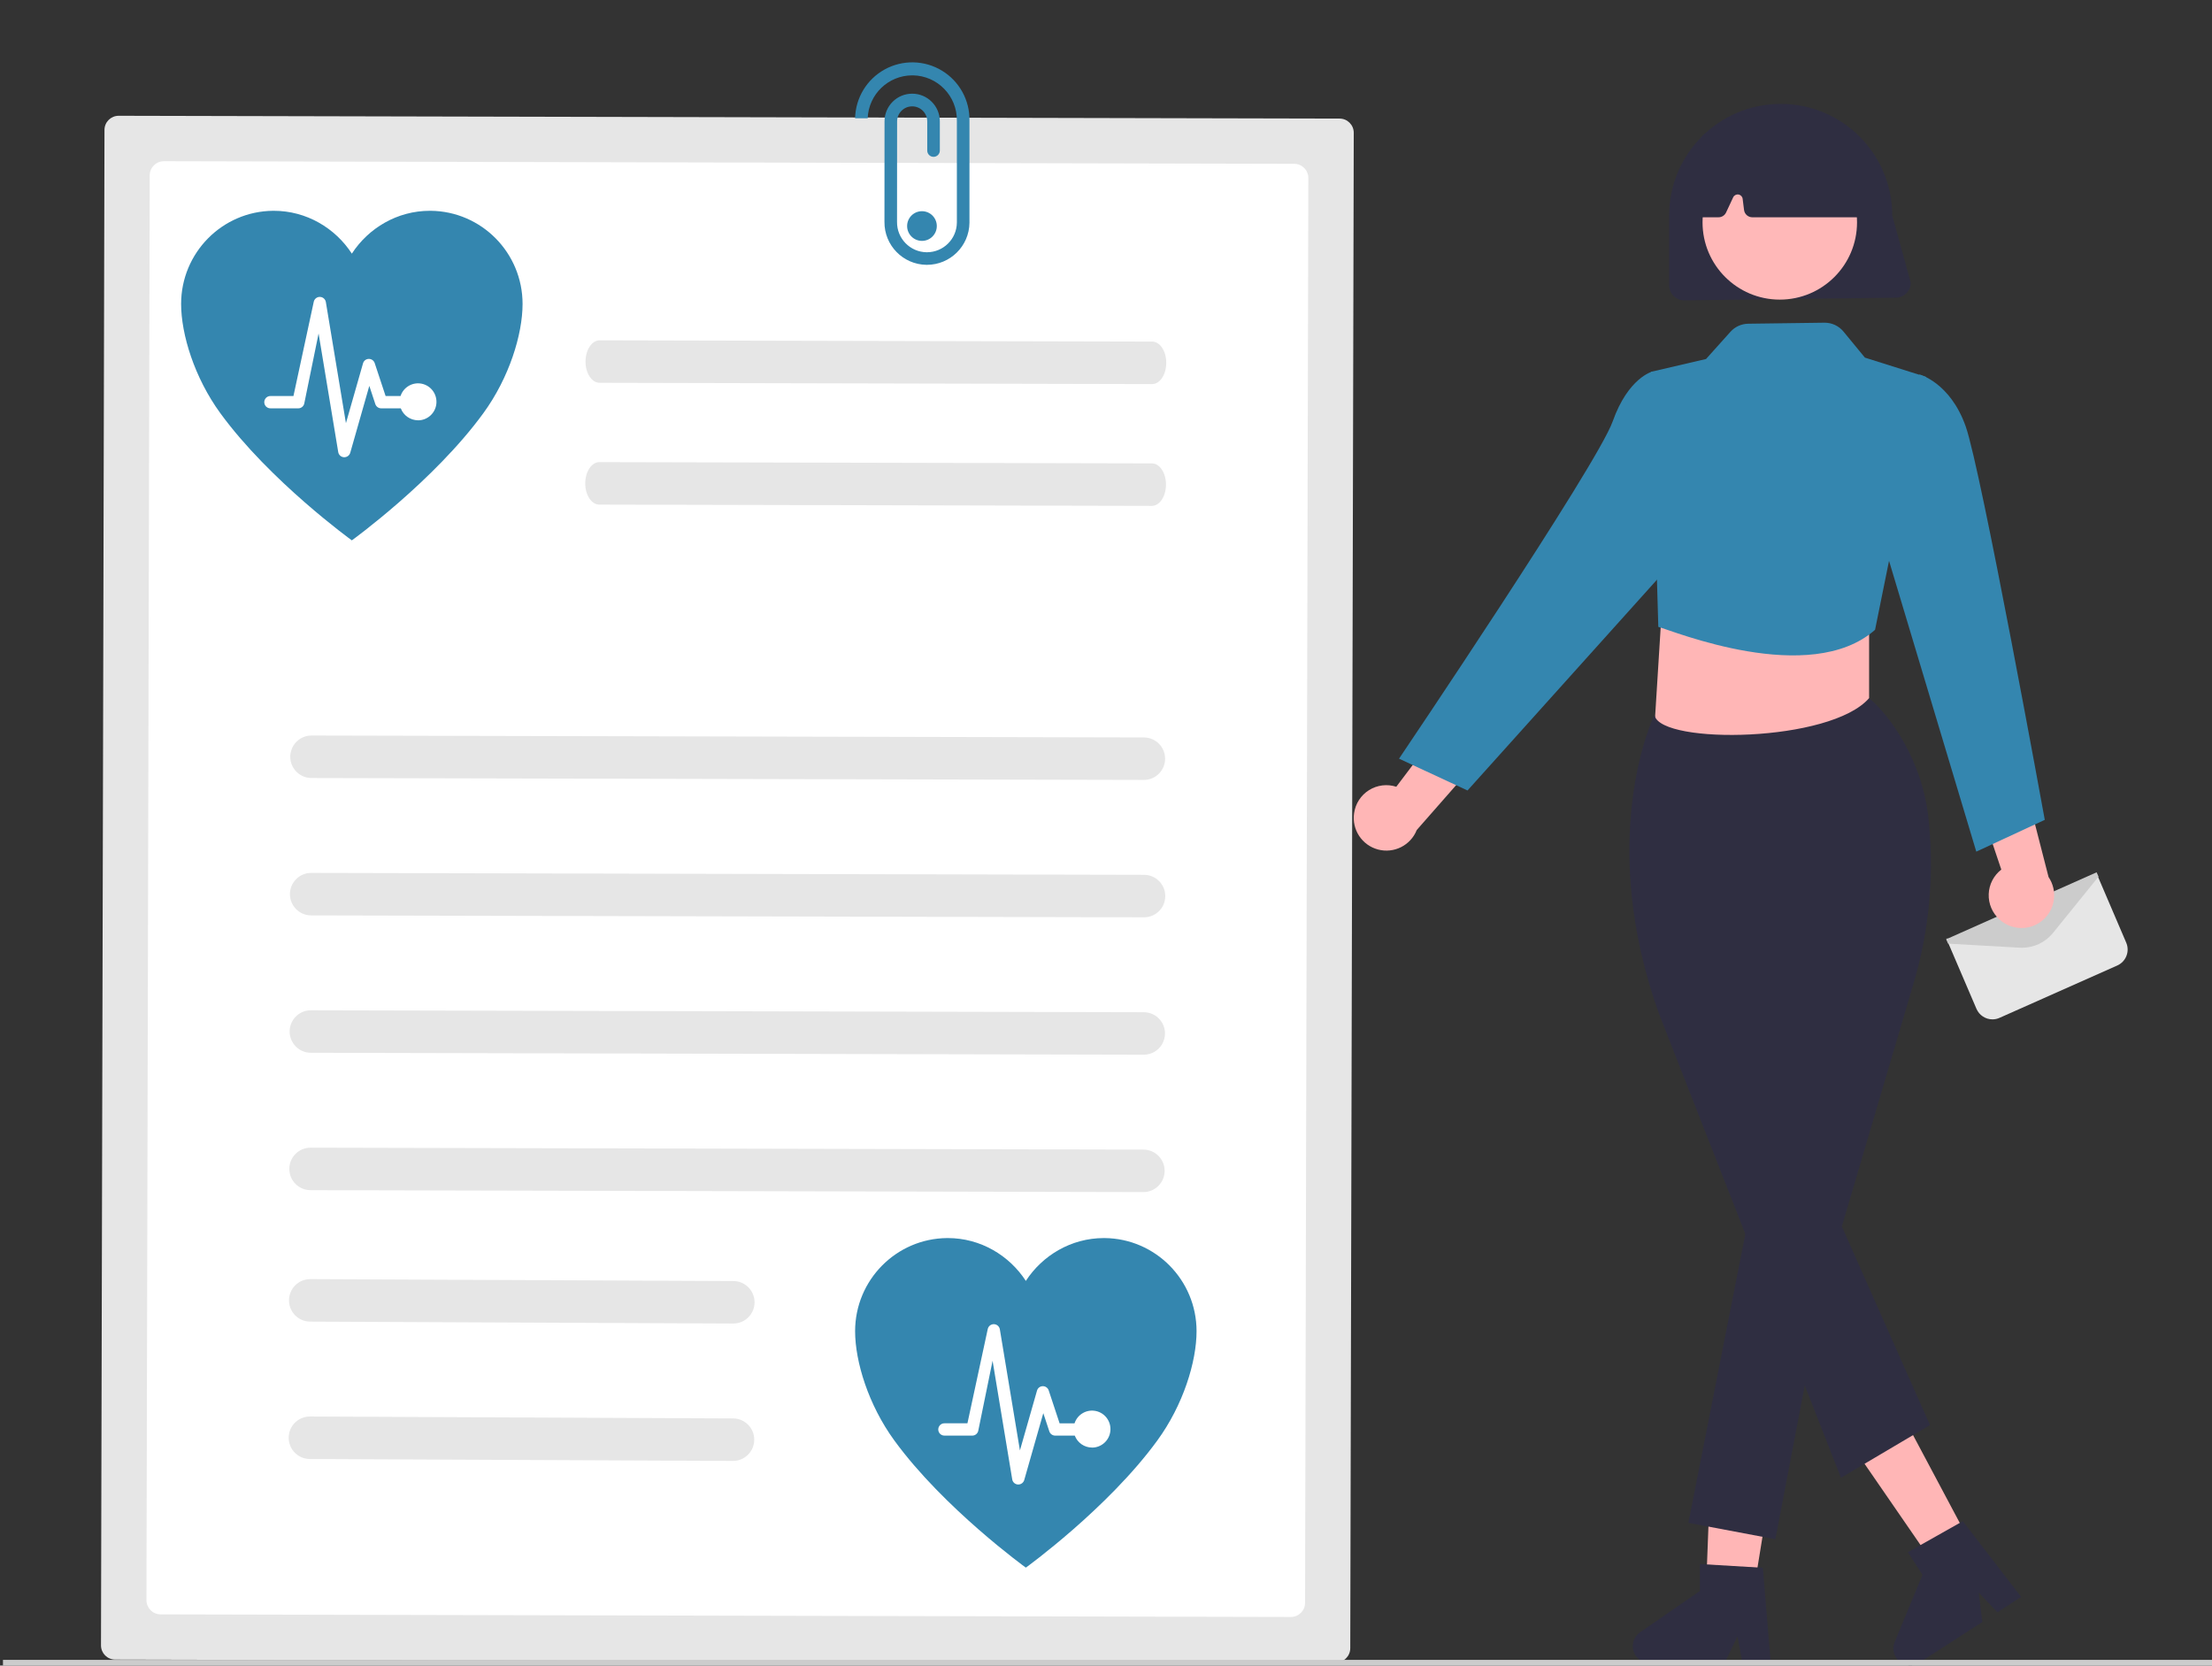<?xml version="1.0" encoding="UTF-8"?>
<svg width="745px" height="561px" viewBox="0 0 745 561" version="1.1" xmlns="http://www.w3.org/2000/svg" xmlns:xlink="http://www.w3.org/1999/xlink">
    <rect x="0" y="0" width="745" height="561" fill="#333333" stroke="none"/>
    <title>Artboard</title>
    <g id="Artboard" stroke="none" stroke-width="1" fill="none" fill-rule="evenodd">
        <g id="attached-file" transform="translate(-226.948, -158.967)">
            <polygon id="Path" fill="#FFB6B6" fill-rule="nonzero" points="856.464 424.102 783.464 415.102 787.464 351.102 856.464 351.102"></polygon>
            <g id="f547979f-30db-4d62-a257-d4bfbfe667e0" transform="translate(882.415, 452.77)" fill-rule="nonzero">
                <path d="M15.588,49.535 C13.245,49.531 11.128,48.134 10.202,45.981 L0.065,22.332 L30.11,22.437 L50.754,0.605 L60.654,23.722 C61.902,26.667 60.567,30.07 57.649,31.382 L17.966,49.026 C17.218,49.361 16.408,49.534 15.588,49.535 L15.588,49.535 Z" id="Path" fill="#E6E6E6"></path>
                <path d="M25.546,25.417 C25.296,25.417 25.045,25.41 24.794,25.396 L0.653,24.029 L1.13686838e-13,22.563 L0.457,22.359 L50.669,0 L51.324,1.467 L35.961,20.449 C33.414,23.588 29.588,25.413 25.546,25.417 L25.546,25.417 Z" id="Path" fill="#CCCCCC"></path>
            </g>
            <g id="ec5190b7-0dc9-4fc1-a6ea-a2851344a52e" transform="translate(682.888, 193.964)" fill-rule="nonzero">
                <path d="M182.555,65.272 L111.28,66.163 C108.494,66.16 106.237,63.902 106.234,61.117 L106.234,37.567 C106.234,16.819 123.053,-2.84217094e-14 143.801,-2.84217094e-14 C164.548,-2.84217094e-14 181.368,16.819 181.368,37.567 L187.602,60.226 C187.598,63.011 185.341,65.269 182.556,65.272 L182.555,65.272 Z" id="a41acc16-2a15-4b6f-9345-341b037288f3-318" fill="#2F2E41"></path>
                <path d="M217.449,274.66 C215.048,272.487 213.733,269.362 213.858,266.126 C213.983,262.89 215.534,259.875 218.095,257.893 L205.695,221.037 L225.232,226.2 L234.015,260.407 C237.146,265.032 236.314,271.269 232.08,274.912 C227.847,278.555 221.555,278.446 217.449,274.66 L217.449,274.66 Z" id="a3d22c3d-6f1c-436e-b4fd-75bc616be34e-319" fill="#FFB6B6"></path>
                <polygon id="fe496b5f-eacb-49bf-835d-e5ac3c7bd013-320" fill="#FFB6B6" points="132.938 511.735 118.308 509.362 120.502 451.804 142.094 455.304"></polygon>
                <polygon id="adde0c44-329e-48ad-9999-13284ac28796-321" fill="#FFB6B6" points="205.852 481.22 192.62 487.896 157.572 437.036 177.101 427.183"></polygon>
                <circle id="ab67ec02-b830-445c-9023-1829e58b9383" fill="#FFB8B8" cx="143.49" cy="39.903" r="26.016"></circle>
                <path d="M164.089,462.727 L103.16,307.363 C81.354,247.798 100.837,206.745 101.037,206.338 L101.137,206.138 L101.345,206.062 C103.847,215.8 160.577,215.138 173.577,200.138 C181.165,206.512 191.263,221.519 193.427,239.453 C195.688,258.693 193.973,278.192 188.389,296.742 L164.389,378.102 L194.082,444.993 L164.089,462.727 Z" id="ac700c97-6387-43c9-81e9-ad7c0d932a24-322" fill="#2F2E41"></path>
                <polygon id="e883732b-3258-425b-994e-3a6a30ec2938-323" fill="#2F2E41" points="134.707 366.358 112.707 477.914 142.007 483.439 160.442 386.877"></polygon>
                <path d="M102.577,176.138 C107.264,177.39 153.596,196.481 175.577,177.138 L192.826,91.974 L172.16,85.456 L164.949,76.686 C163.367,74.759 160.994,73.658 158.501,73.693 L132.865,74.037 C130.573,74.07 128.398,75.058 126.865,76.764 L118.653,85.921 L100.104,90.238 L102.577,176.138 Z" id="Path" fill="#3486AF"></path>
                <path d="M184.96,98.616 L190.577,91.138 C190.577,91.138 200.866,93.841 206.094,108.586 C211.322,123.331 232.742,241.138 232.742,241.138 L209.675,251.848 L178.438,147.732 L184.96,98.616 Z" id="a25c4561-38e3-49ca-954a-abf72052a615-324" fill="#3486AF"></path>
                <path d="M0.117,238.912 C0.558,235.704 2.398,232.856 5.141,231.134 C7.884,229.413 11.248,228.994 14.329,229.992 L37.774,198.968 L44.526,218.014 L21.226,244.555 C19.169,249.743 13.552,252.568 8.16,251.127 C2.769,249.685 -0.689,244.435 0.116,238.912 L0.117,238.912 Z" id="a027b147-c881-4d9f-8b61-00879d10f14f-325" fill="#FFB6B6"></path>
                <path d="M108.345,96.966 L100.577,90.138 C100.577,90.138 92.439,92.191 87.211,106.936 C81.983,121.681 15.253,220.536 15.253,220.536 L38.32,231.246 L114.868,146.078 L108.345,96.966 Z" id="f5b89bac-f8c6-4779-b05c-fe0d4c0fe303-326" fill="#3486AF"></path>
                <path d="M170.599,38.187 L134.236,38.187 C132.823,38.185 131.631,37.133 131.454,35.731 L130.983,31.965 C130.889,31.221 130.315,30.63 129.575,30.514 C128.835,30.398 128.107,30.786 127.79,31.465 L125.405,36.569 C124.943,37.553 123.954,38.183 122.865,38.186 L117.342,38.186 C115.796,38.188 114.541,36.936 114.538,35.39 C114.538,35.298 114.543,35.206 114.551,35.115 L116.729,12.366 C116.824,11.376 117.432,10.509 118.329,10.083 C134.982,2.309 151.87,2.319 168.523,10.113 C169.382,10.516 169.978,11.325 170.109,12.265 L173.372,34.984 C173.489,35.788 173.249,36.604 172.717,37.218 C172.184,37.832 171.411,38.185 170.597,38.184 L170.599,38.187 Z" id="ba40f7a0-bee8-41f1-97d8-6a2b5672d4e5-327" fill="#2F2E41"></path>
            </g>
            <path d="M266.919,197.963 C264.286,197.963 262.148,200.089 262.138,202.722 L260.963,713.161 C260.963,715.794 263.089,717.933 265.722,717.942 L676.935,718.888 C679.569,718.888 681.708,716.761 681.716,714.128 L682.891,203.689 C682.891,201.056 680.765,198.917 678.131,198.908 L266.919,197.963 Z" id="a3cc64c2-abbc-45ce-be54-f5a6fdde0299-328" fill="#E6E6E6" fill-rule="nonzero"></path>
            <path d="M282.153,213.264 C279.52,213.264 277.382,215.39 277.372,218.023 L276.272,697.931 C276.272,700.564 278.398,702.703 281.031,702.712 L661.713,703.588 C664.347,703.588 666.485,701.462 666.494,698.829 L667.594,218.921 C667.594,216.288 665.468,214.149 662.834,214.14 L282.153,213.264 Z" id="efbfa0e2-5865-4f91-9d47-e58aafc36f5f-329" fill="#FFFFFF" fill-rule="nonzero"></path>
            <path d="M612.264,421.659 L331.764,421.014 C327.844,420.96 324.698,417.762 324.707,413.842 C324.716,409.922 327.877,406.739 331.797,406.703 L612.297,407.349 C616.216,407.403 619.362,410.601 619.353,414.521 C619.344,418.441 616.183,421.624 612.264,421.66 L612.264,421.659 Z" id="bdd7e382-c488-46e1-abb6-e0dcfe2b45ff-330" fill="#E6E6E6" fill-rule="nonzero"></path>
            <path d="M614.98,288.33 L428.886,287.902 C426.264,287.896 424.146,284.687 424.154,280.735 C424.164,276.783 426.297,273.584 428.919,273.59 L615.013,274.018 C617.635,274.024 619.753,277.233 619.744,281.185 C619.735,285.137 617.601,288.34 614.98,288.33 Z" id="a030302a-8aea-40b9-b209-283f220e96ee-331" fill="#E6E6E6" fill-rule="nonzero"></path>
            <path d="M614.884,329.356 L428.79,328.928 C426.168,328.922 424.05,325.713 424.059,321.761 C424.068,317.809 426.201,314.61 428.823,314.616 L614.917,315.044 C617.539,315.05 619.657,318.259 619.649,322.211 C619.639,326.163 617.506,329.362 614.884,329.356 Z" id="a8f20448-9372-4a75-b338-6e14c20e819a-332" fill="#E6E6E6" fill-rule="nonzero"></path>
            <path d="M612.153,467.932 L331.653,467.287 C327.734,467.233 324.588,464.035 324.597,460.115 C324.606,456.195 327.767,453.012 331.686,452.976 L612.186,453.621 C616.138,453.584 619.372,456.758 619.409,460.71 C619.445,464.662 616.271,467.896 612.319,467.932 C612.264,467.933 612.209,467.933 612.153,467.932 L612.153,467.932 Z" id="b6db1193-8bf6-43ce-8bbd-82156e7f6c80-333" fill="#E6E6E6" fill-rule="nonzero"></path>
            <path d="M612.053,514.205 L331.553,513.559 C327.634,513.505 324.488,510.307 324.497,506.387 C324.506,502.467 327.667,499.284 331.586,499.248 L612.086,499.894 C614.646,499.865 617.026,501.206 618.327,503.41 C619.629,505.613 619.655,508.345 618.395,510.572 C617.135,512.8 614.781,514.186 612.222,514.205 C612.166,514.206 612.11,514.206 612.053,514.205 L612.053,514.205 Z" id="e8bd11eb-6651-49db-b69e-2aeb489d8156-334" fill="#E6E6E6" fill-rule="nonzero"></path>
            <path d="M611.944,560.479 L331.444,559.833 C327.525,559.779 324.379,556.581 324.388,552.661 C324.397,548.741 327.558,545.558 331.477,545.522 L611.977,546.168 C615.926,546.135 619.155,549.307 619.193,553.256 C619.23,557.205 616.061,560.437 612.113,560.479 C612.057,560.48 612.001,560.48 611.944,560.479 L611.944,560.479 Z" id="f336a5d0-52e6-422c-aaf1-5eee2a5d72af-335" fill="#E6E6E6" fill-rule="nonzero"></path>
            <path d="M473.837,604.752 L331.337,604.106 C327.418,604.052 324.272,600.854 324.281,596.934 C324.29,593.014 327.451,589.831 331.37,589.795 L473.87,590.441 C477.818,590.41 481.044,593.582 481.082,597.529 C481.119,601.476 477.953,604.708 474.006,604.752 C473.95,604.753 473.894,604.753 473.837,604.752 Z" id="ac9f3bd3-9abe-42cb-b3e3-99cb75c73ae6-336" fill="#E6E6E6" fill-rule="nonzero"></path>
            <path d="M473.731,651.026 L331.231,650.38 C327.312,650.326 324.166,647.128 324.175,643.208 C324.184,639.288 327.345,636.105 331.264,636.069 L473.764,636.715 C477.712,636.685 480.938,639.856 480.976,643.803 C481.013,647.75 477.847,650.982 473.9,651.026 C473.844,651.027 473.787,651.027 473.731,651.026 L473.731,651.026 Z" id="f6760762-a9bc-4797-b1cd-005f4be61990-337" fill="#E6E6E6" fill-rule="nonzero"></path>
            <g id="b178569c-1ea7-4785-9e0a-4827d572b4f6-338"></g>
            <path d="M553.46,233.702 L553.46,199.654 C553.611,192.774 550.08,186.335 544.197,182.764 C538.315,179.192 530.973,179.031 524.939,182.34 C518.905,185.649 515.094,191.926 514.943,198.807 L519.181,198.807 C519.496,190.741 526.12,184.36 534.192,184.348 L534.413,184.348 C542.718,184.481 549.346,191.317 549.222,199.622 L549.222,233.974 C549.149,239.488 544.661,243.923 539.146,243.93 L539.022,243.93 C533.45,243.852 528.995,239.275 529.068,233.703 L529.091,199.885 C529.082,197.081 531.347,194.801 534.151,194.791 C536.955,194.782 539.235,197.048 539.244,199.851 L539.244,209.677 C539.244,210.847 540.193,211.796 541.363,211.796 C542.534,211.796 543.483,210.847 543.483,209.677 L543.483,199.818 C543.474,194.674 539.297,190.511 534.153,190.52 C529.009,190.529 524.846,194.706 524.855,199.85 L524.833,233.676 C524.746,241.579 531.072,248.06 538.974,248.165 L539.15,248.165 C546.987,248.153 553.362,241.85 553.463,234.014 C553.461,233.905 553.461,233.795 553.46,233.702 Z" id="e143acc2-6a50-448e-bf71-b0fcbdb3a8d4-339" fill="#3486AF" fill-rule="nonzero"></path>
            <path d="M598.989,575.967 L598.713,575.967 C587.739,575.967 578.033,581.796 572.45,590.397 C566.867,581.796 557.162,575.967 546.187,575.967 L545.912,575.967 C528.77,576.131 514.958,590.12 514.948,607.326 C514.948,617.592 519.428,632.159 528.163,644.145 C544.805,666.985 572.45,686.967 572.45,686.967 C572.45,686.967 600.096,666.989 616.734,644.145 C625.473,632.159 629.948,617.592 629.948,607.326 C629.939,590.122 616.129,576.133 598.989,575.967 L598.989,575.967 Z M594.732,646.525 C592.157,646.516 589.852,644.918 588.93,642.503 L582.325,642.503 C581.434,642.498 580.644,641.924 580.359,641.076 L578.331,634.939 L571.911,657.462 C571.654,658.352 570.842,658.966 569.919,658.967 L569.789,658.967 C568.823,658.92 568.02,658.201 567.864,657.242 L561.248,617.289 L556.413,640.931 C556.184,641.855 555.358,642.504 554.41,642.503 L545.106,642.503 C544.346,642.536 543.63,642.147 543.241,641.492 C542.851,640.836 542.851,640.019 543.241,639.363 C543.63,638.707 544.346,638.319 545.106,638.351 L552.781,638.351 L559.63,606.565 C559.862,605.596 560.744,604.927 561.736,604.969 C562.728,605.01 563.552,605.751 563.703,606.736 L570.459,647.492 L576.213,627.341 C576.459,626.469 577.247,625.864 578.149,625.854 L578.19,625.854 C579.082,625.854 579.874,626.43 580.152,627.281 L583.821,638.362 L588.849,638.362 C589.841,635.337 592.947,633.549 596.049,634.22 C599.15,634.89 601.249,637.802 600.913,640.969 C600.578,644.137 597.916,646.54 594.743,646.54 L594.732,646.525 Z" id="Shape" fill="#3486AF" fill-rule="nonzero"></path>
            <path d="M371.989,229.967 L371.713,229.967 C360.739,229.967 351.033,235.796 345.45,244.397 C339.867,235.796 330.162,229.967 319.187,229.967 L318.912,229.967 C301.77,230.131 287.958,244.12 287.948,261.326 C287.948,271.592 292.428,286.159 301.163,298.145 C317.805,320.985 345.45,340.967 345.45,340.967 C345.45,340.967 373.096,320.989 389.734,298.145 C398.473,286.159 402.948,271.592 402.948,261.326 C402.939,244.122 389.129,230.133 371.989,229.967 L371.989,229.967 Z M367.732,300.525 C365.157,300.516 362.852,298.918 361.93,296.503 L355.325,296.503 C354.434,296.498 353.644,295.924 353.359,295.076 L351.331,288.939 L344.911,311.462 C344.654,312.352 343.842,312.966 342.919,312.967 L342.789,312.967 C341.823,312.92 341.02,312.201 340.864,311.242 L334.248,271.289 L329.413,294.931 C329.184,295.855 328.358,296.504 327.41,296.503 L318.106,296.503 C317.346,296.536 316.63,296.147 316.241,295.492 C315.851,294.836 315.851,294.019 316.241,293.363 C316.63,292.707 317.346,292.319 318.106,292.351 L325.781,292.351 L332.63,260.565 C332.862,259.596 333.744,258.927 334.736,258.969 C335.728,259.01 336.552,259.751 336.703,260.736 L343.459,301.492 L349.213,281.341 C349.459,280.469 350.247,279.864 351.149,279.854 L351.19,279.854 C352.082,279.854 352.874,280.43 353.152,281.281 L356.821,292.362 L361.849,292.362 C362.841,289.337 365.947,287.549 369.049,288.22 C372.15,288.89 374.249,291.802 373.913,294.969 C373.578,298.137 370.916,300.54 367.743,300.54 L367.732,300.525 Z" id="Shape" fill="#3486AF" fill-rule="nonzero"></path>
            <circle id="Oval" fill="#3486AF" fill-rule="nonzero" cx="537.465" cy="235.102" r="5"></circle>
            <path d="M823.339,719.102 L813.822,719.102 L812.123,710.117 L807.773,719.102 L782.532,719.102 C780.049,719.102 777.854,717.487 777.115,715.117 C776.376,712.746 777.265,710.17 779.308,708.759 L799.465,694.838 L799.465,685.755 L820.666,687.02 L823.339,719.102 Z" id="Path" fill="#2F2E41" fill-rule="nonzero"></path>
            <path d="M907.667,696.829 L899.672,701.991 L893.371,695.364 L894.59,705.272 L873.386,718.964 C871.3,720.312 868.58,720.146 866.673,718.555 C864.767,716.964 864.116,714.318 865.067,712.024 L874.449,689.396 L869.521,681.765 L888.018,671.327 L907.667,696.829 Z" id="Path" fill="#2F2E41" fill-rule="nonzero"></path>
            <rect id="ec7b4546-a015-4f0c-8a9e-c44dd1859d9d" fill="#CCCCCC" fill-rule="nonzero" x="227.948" y="718.033" width="744.103" height="2"></rect>
        </g>
    </g>
</svg>